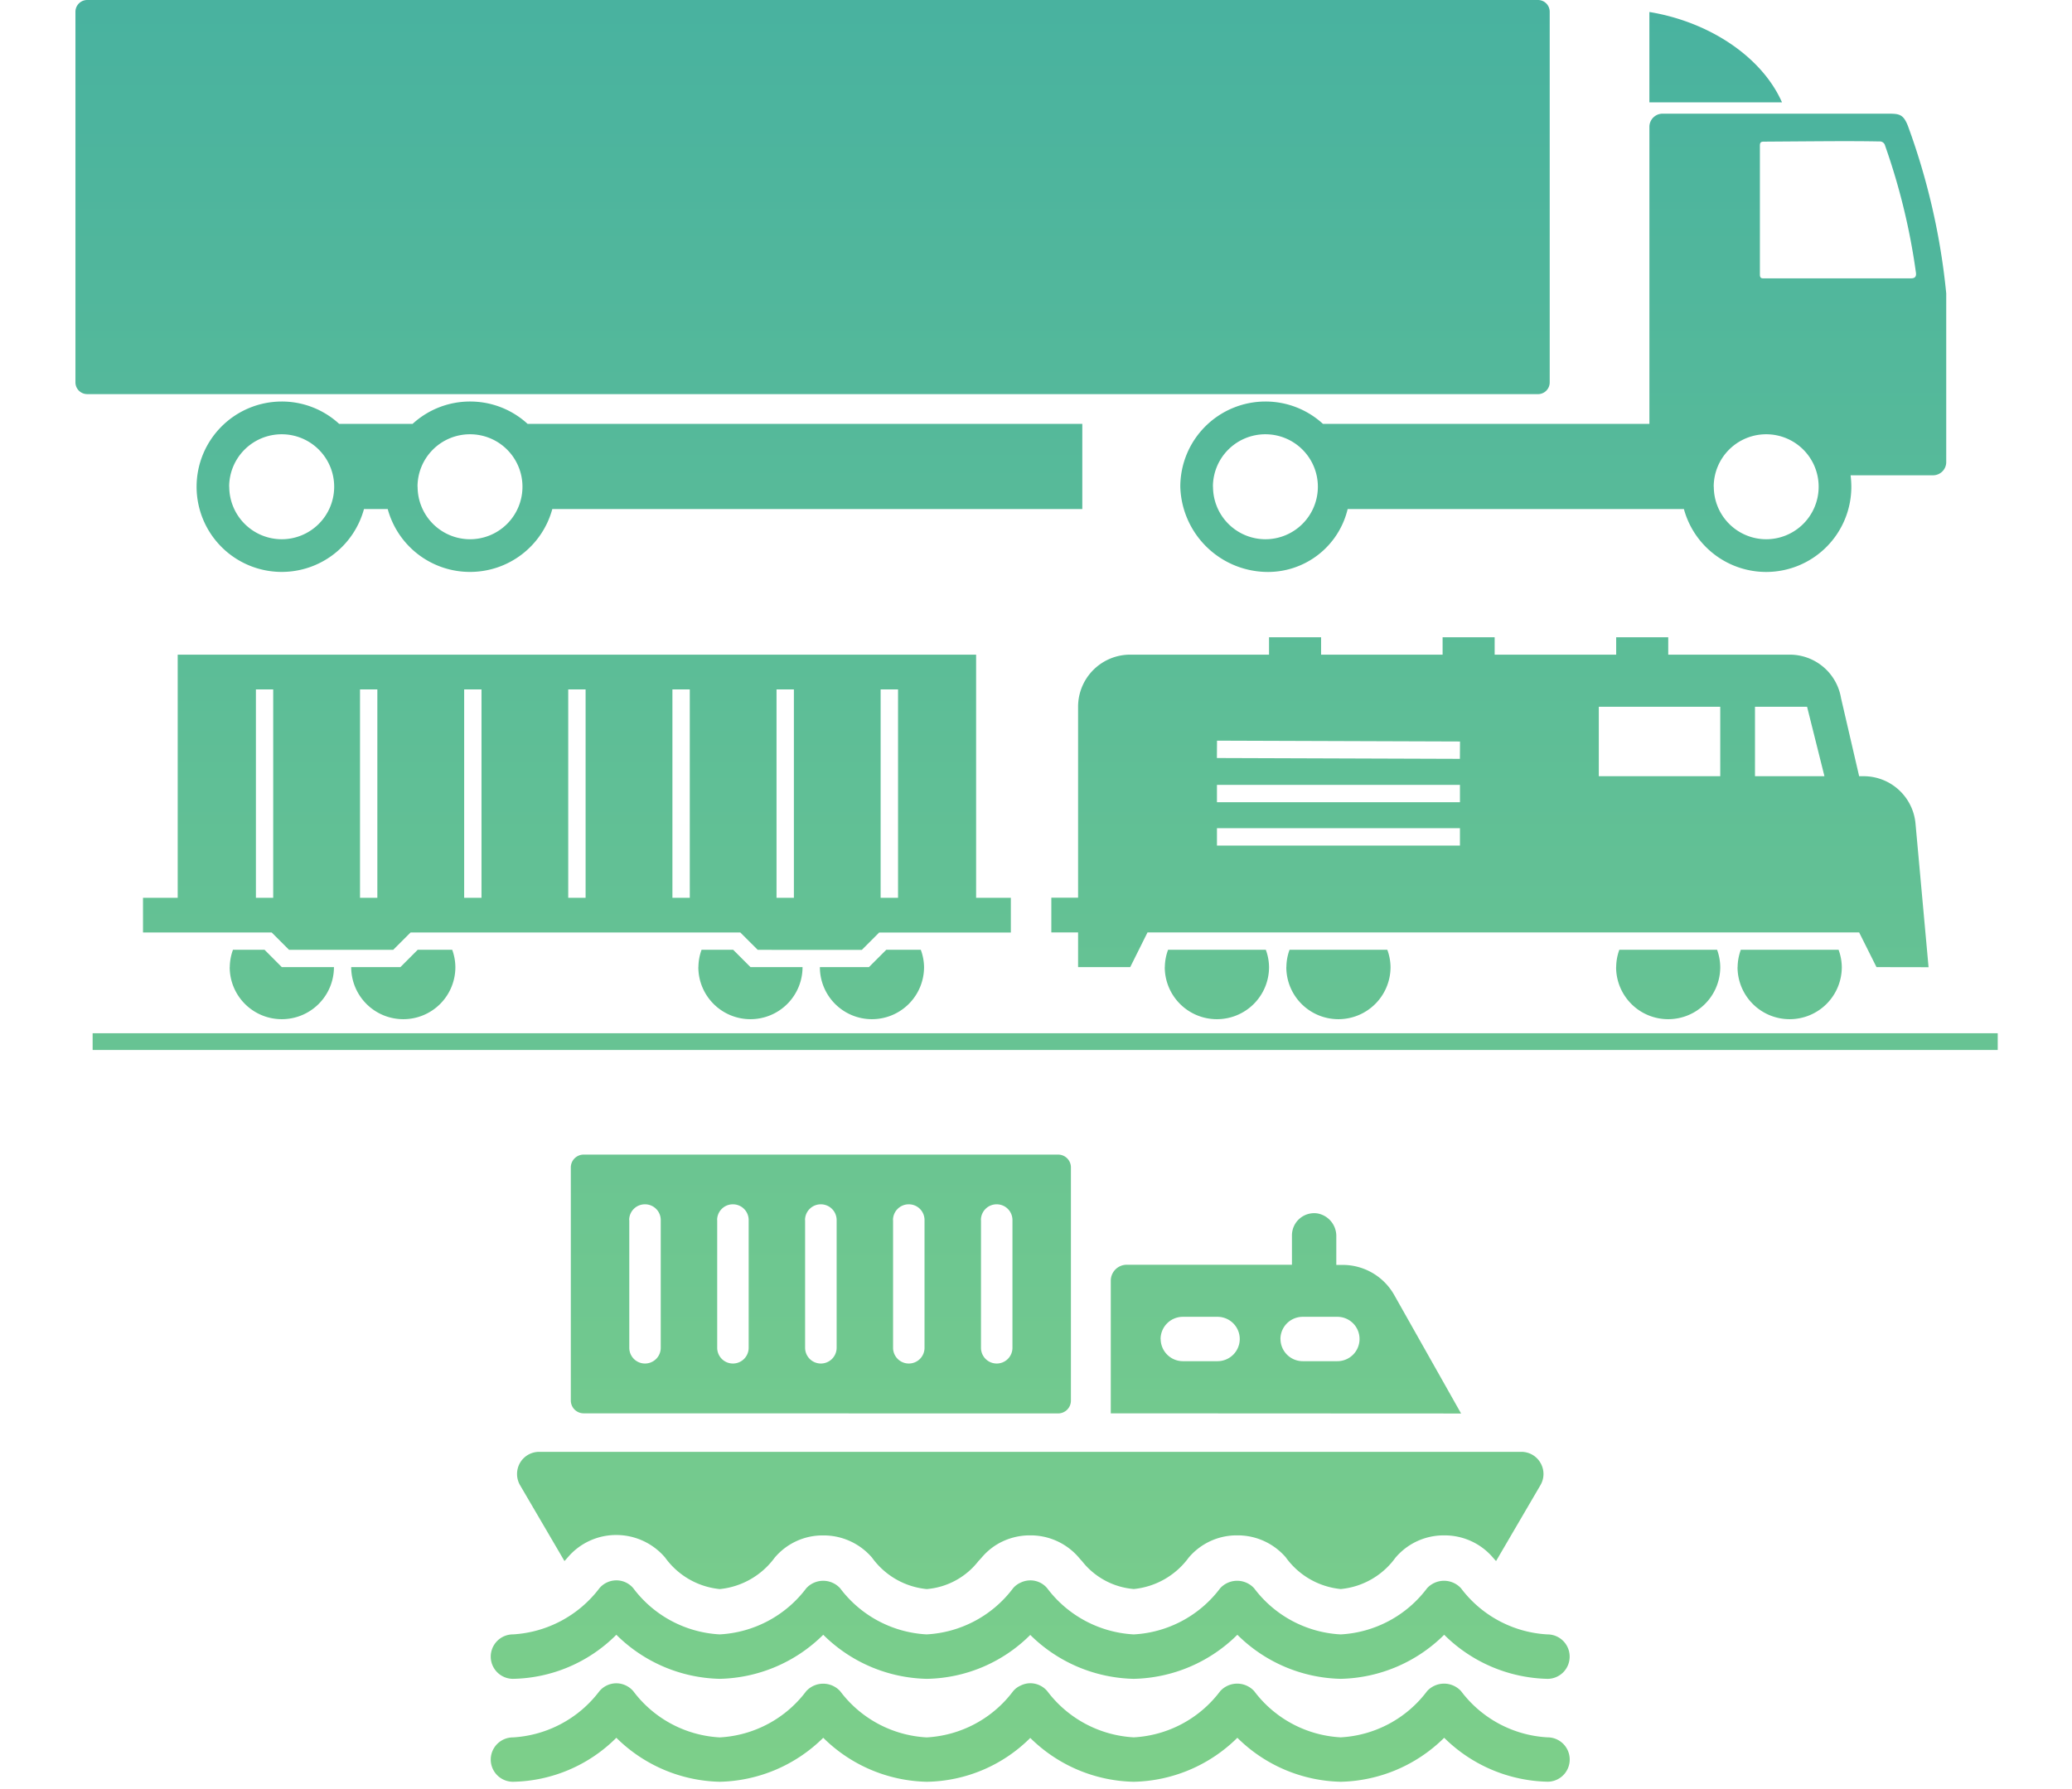<svg xmlns="http://www.w3.org/2000/svg" width="110" height="95"><defs><linearGradient id="b" x1=".5" x2=".5" y2="1" gradientUnits="objectBoundingBox"><stop offset="0" stop-color="#249eae"/><stop offset="1" stop-color="#7dcf8a"/></linearGradient><clipPath id="a"><path data-name="長方形 797" transform="translate(346 353)" fill="#fff" stroke="#707070" d="M0 0h110v95H0z"/></clipPath></defs><g data-name="マスクグループ 4" transform="translate(-346 -353)" clip-path="url(#a)"><path data-name="合体 2" d="M-11506.332 166.276a8.046 8.046 0 01-5.49 2.336 8.031 8.031 0 01-5.49-2.336 8.051 8.051 0 01-5.494 2.336h-.018a8.036 8.036 0 01-5.482-2.328 7.946 7.946 0 01-5.48 2.328h-.021a8.042 8.042 0 01-5.49-2.336 8.048 8.048 0 01-5.494 2.336 8.046 8.046 0 01-5.49-2.336 7.955 7.955 0 01-5.486 2.336 1.18 1.18 0 01-1.182-1.178 1.18 1.18 0 011.182-1.178 6.2 6.2 0 004.588-2.456 1.179 1.179 0 01.9-.417h0a1.194 1.194 0 01.9.421 6.151 6.151 0 004.586 2.452 6.149 6.149 0 004.59-2.452 1.221 1.221 0 011.807 0 6.156 6.156 0 004.588 2.452 6.156 6.156 0 004.59-2.452 1.073 1.073 0 01.4-.3 1.158 1.158 0 01.516-.124h0a1.184 1.184 0 01.9.421 6.17 6.17 0 004.59 2.452 6.149 6.149 0 004.588-2.452 1.221 1.221 0 011.807 0 6.156 6.156 0 004.59 2.452 6.148 6.148 0 004.586-2.452 1.221 1.221 0 011.807 0 6.163 6.163 0 004.588 2.452 1.176 1.176 0 011.178 1.178 1.176 1.176 0 01-1.178 1.178 8.042 8.042 0 01-5.486-2.333zm0-5.47a8.026 8.026 0 01-5.49 2.34 8.018 8.018 0 01-5.49-2.34 8.038 8.038 0 01-5.494 2.34h-.018a8.041 8.041 0 01-5.482-2.332 7.95 7.95 0 01-5.48 2.332h-.021a8.029 8.029 0 01-5.49-2.34 8.035 8.035 0 01-5.494 2.34 8.033 8.033 0 01-5.49-2.34 7.942 7.942 0 01-5.486 2.34 1.18 1.18 0 01-1.182-1.178 1.181 1.181 0 011.182-1.182 6.209 6.209 0 004.588-2.452 1.179 1.179 0 01.9-.417h0a1.167 1.167 0 01.9.421 6.148 6.148 0 004.586 2.448 6.162 6.162 0 004.594-2.448 1.216 1.216 0 011.8 0 6.152 6.152 0 004.588 2.448 6.153 6.153 0 004.59-2.448 1.128 1.128 0 01.4-.3 1.21 1.21 0 01.516-.12h0a1.158 1.158 0 01.9.421 6.167 6.167 0 004.59 2.448 6.145 6.145 0 004.588-2.448 1.221 1.221 0 011.807 0 6.153 6.153 0 004.59 2.448 6.145 6.145 0 004.586-2.448 1.221 1.221 0 011.807 0 6.16 6.16 0 004.588 2.448 1.177 1.177 0 011.178 1.182 1.176 1.176 0 01-1.178 1.178 8.029 8.029 0 01-5.483-2.341zm-8.4-4.1a3.365 3.365 0 00-2.59-1.178 3.328 3.328 0 00-2.58 1.19 4.113 4.113 0 01-2.906 1.659 3.9 3.9 0 01-2.756-1.487c-.061-.06-.111-.124-.164-.184a3.367 3.367 0 00-2.59-1.178 3.393 3.393 0 00-1.736.469 3.308 3.308 0 00-.824.7c-.053.06-.115.132-.176.192h0a3.883 3.883 0 01-2.748 1.491 4.062 4.062 0 01-2.906-1.671 3.383 3.383 0 00-2.592-1.178 3.323 3.323 0 00-2.582 1.19 4.117 4.117 0 01-2.908 1.659 4.064 4.064 0 01-2.9-1.671 3.4 3.4 0 00-2.582-1.2h-.012a3.365 3.365 0 00-2.578 1.19c-.053.06-.113.132-.174.192l-2.357-4.027a1.189 1.189 0 010-1.19 1.175 1.175 0 011.012-.581h52.146a1.166 1.166 0 011.012.581 1.17 1.17 0 010 1.19l-2.354 4.027c-.061-.06-.113-.124-.166-.184a3.367 3.367 0 00-2.59-1.178 3.348 3.348 0 00-2.59 1.19 4.052 4.052 0 01-2.9 1.659 4.082 4.082 0 01-2.907-1.667zm-9.3-7.658v-7.045a.848.848 0 01.848-.845h8.77V139.6a1.179 1.179 0 011.363-1.166 1.219 1.219 0 01.992 1.226v1.507h.336a3.138 3.138 0 012.744 1.607l3.545 6.283zm9.01-3.943a1.182 1.182 0 001.178 1.174h1.838a1.176 1.176 0 001.18-1.174 1.175 1.175 0 00-1.18-1.182h-1.838a1.181 1.181 0 00-1.181 1.187zm-6.361 0a1.182 1.182 0 001.178 1.174h1.842a1.181 1.181 0 001.178-1.174 1.18 1.18 0 00-1.178-1.182h-1.842a1.181 1.181 0 00-1.182 1.187zm-30.631 3.943a.682.682 0 01-.684-.681V135.99a.682.682 0 01.684-.681h25.182a.68.68 0 01.684.681v12.382a.68.68 0 01-.684.681zm21.092-10.266v6.788a.833.833 0 00.834.833.835.835 0 00.836-.833v-6.788a.835.835 0 00-.836-.833.833.833 0 00-.838.838zm-4.668 0v6.788a.835.835 0 00.838.833.833.833 0 00.832-.833v-6.788a.833.833 0 00-.832-.833.835.835 0 00-.842.838zm-4.67 0v6.788a.836.836 0 00.836.833.837.837 0 00.838-.833v-6.788a.837.837 0 00-.838-.833.836.836 0 00-.84.838zm-4.666 0v6.788a.833.833 0 00.832.833.835.835 0 00.838-.833v-6.788a.835.835 0 00-.838-.833.833.833 0 00-.836.838zm-4.668 0v6.788a.834.834 0 00.832.833.834.834 0 00.838-.833v-6.788a.834.834 0 00-.838-.833.834.834 0 00-.838.838zm-28.49-9.028v-.89h101.139v.89zm87.33-4.4a2.771 2.771 0 01.17-.922h5.189a2.723 2.723 0 01.172.922 2.766 2.766 0 01-2.768 2.765 2.765 2.765 0 01-2.767-2.76zm-6.447 0a2.721 2.721 0 01.168-.922h5.189a2.769 2.769 0 01.168.922 2.763 2.763 0 01-2.762 2.765 2.764 2.764 0 01-2.767-2.76zm-17.508 0a2.721 2.721 0 01.168-.922h5.189a2.723 2.723 0 01.172.922 2.767 2.767 0 01-2.768 2.765 2.763 2.763 0 01-2.765-2.76zm-6.453 0a2.723 2.723 0 01.172-.922h5.188a2.723 2.723 0 01.172.922 2.765 2.765 0 01-2.764 2.765 2.766 2.766 0 01-2.772-2.76zm-18.309 0h2.6l.922-.922h1.83a2.725 2.725 0 01.174.922 2.766 2.766 0 01-2.768 2.765 2.762 2.762 0 01-2.762-2.76zm-6.453 0a2.721 2.721 0 01.168-.922h1.676l.922.922h2.762a2.765 2.765 0 01-2.762 2.765 2.765 2.765 0 01-2.77-2.76zm-18.43 0h2.609l.92-.922h1.83a2.721 2.721 0 01.168.922 2.761 2.761 0 01-2.762 2.765 2.765 2.765 0 01-2.768-2.76zm-6.449 0a2.722 2.722 0 01.17-.922h1.674l.918.922h2.768a2.766 2.766 0 01-2.768 2.765 2.763 2.763 0 01-2.766-2.76zm87.422 0l-.922-1.843h-37.779l-.918 1.843h-2.768v-1.843h-1.42v-1.843h1.42v-10.137a2.767 2.767 0 012.768-2.769h7.369v-.922h2.764v.922h6.451v-.922h2.764v.922h6.451v-.922h2.764v.922h6.447a2.76 2.76 0 012.727 2.312l.961 4.143h.24a2.763 2.763 0 012.752 2.516l.693 7.626zm-35.014-6.455h12.9v-.922h-12.9zm0-2.3h12.9v-.922h-12.9zm28.563-1.382h3.688l-.922-3.687h-2.766zm-8.291 0h6.447v-3.687h-6.447zm-20.275-.966l12.9.044.006-.922-12.9-.044zm-24.377 10.186l-.924-.922h-17.506l-.924.922h-5.527l-.922-.922h-6.832v-1.843h1.842v-12.91h42.387v12.911h1.844v1.843h-6.99l-.92.922zm6.525-2.765h.924v-11.063h-.924zm-5.527 0h.922v-11.063h-.922zm-5.527 0h.922v-11.063h-.922zm-5.531 0h.922v-11.063h-.922zm-5.525 0h.92v-11.063h-.92zm-5.529 0h.92v-11.063h-.92zm-5.527 0h.918v-11.063h-.918zm75.816-20.641h-17.857a4.348 4.348 0 01-4.363 3.338 4.657 4.657 0 01-4.521-4.524 4.522 4.522 0 014.521-4.524 4.5 4.5 0 013.051 1.186h17.332V80.736a.7.7 0 01.693-.7h11.969c.605 0 .814.028 1.059.641a36.039 36.039 0 012.037 8.9v8.968a.7.7 0 01-.7.693h-4.377a5.256 5.256 0 01.039.609 4.522 4.522 0 01-4.521 4.524 4.526 4.526 0 01-4.367-3.339zm1.582-1.186a2.787 2.787 0 002.783 2.789 2.786 2.786 0 002.783-2.789 2.782 2.782 0 00-2.783-2.785 2.784 2.784 0 00-2.788 2.786zm-26.586 0a2.786 2.786 0 002.783 2.789 2.787 2.787 0 002.783-2.789 2.784 2.784 0 00-2.783-2.785 2.782 2.782 0 00-2.788 2.786zm29.242-18.325c-.156 0-.209.048-.209.212v6.848c0 .116.031.2.16.2h7.865c.2 0 .285-.088.26-.293a34.379 34.379 0 00-1.637-6.748.29.29 0 00-.312-.228c-.545-.012-1.27-.016-2.064-.016-1.326.005-2.844.018-4.068.026zm-73.051 19.511h-1.266a4.526 4.526 0 01-4.365 3.338 4.521 4.521 0 01-4.521-4.524 4.524 4.524 0 014.521-4.524 4.486 4.486 0 013.047 1.186h3.9a4.5 4.5 0 013.051-1.186 4.5 4.5 0 013.053 1.186h29.449v4.524h-28.137a4.524 4.524 0 01-4.365 3.338 4.524 4.524 0 01-4.372-3.337zm1.582-1.186a2.786 2.786 0 002.783 2.789 2.786 2.786 0 002.783-2.789 2.782 2.782 0 00-2.783-2.785 2.782 2.782 0 00-2.788 2.786zm-10 0a2.79 2.79 0 002.787 2.789 2.787 2.787 0 002.783-2.789 2.784 2.784 0 00-2.783-2.785 2.787 2.787 0 00-2.792 2.786zm-7.541-4.917a.626.626 0 01-.625-.621V74.621a.626.626 0 01.625-.621h77.023a.623.623 0 01.619.621v19.687a.623.623 0 01-.619.621zm82.934-15.492v-4.8c3.209.529 5.984 2.4 7.041 4.8z" transform="translate(11929.002 279)" stroke="rgba(0,0,0,0)" stroke-miterlimit="10" fill="url(#b)"/></g></svg>